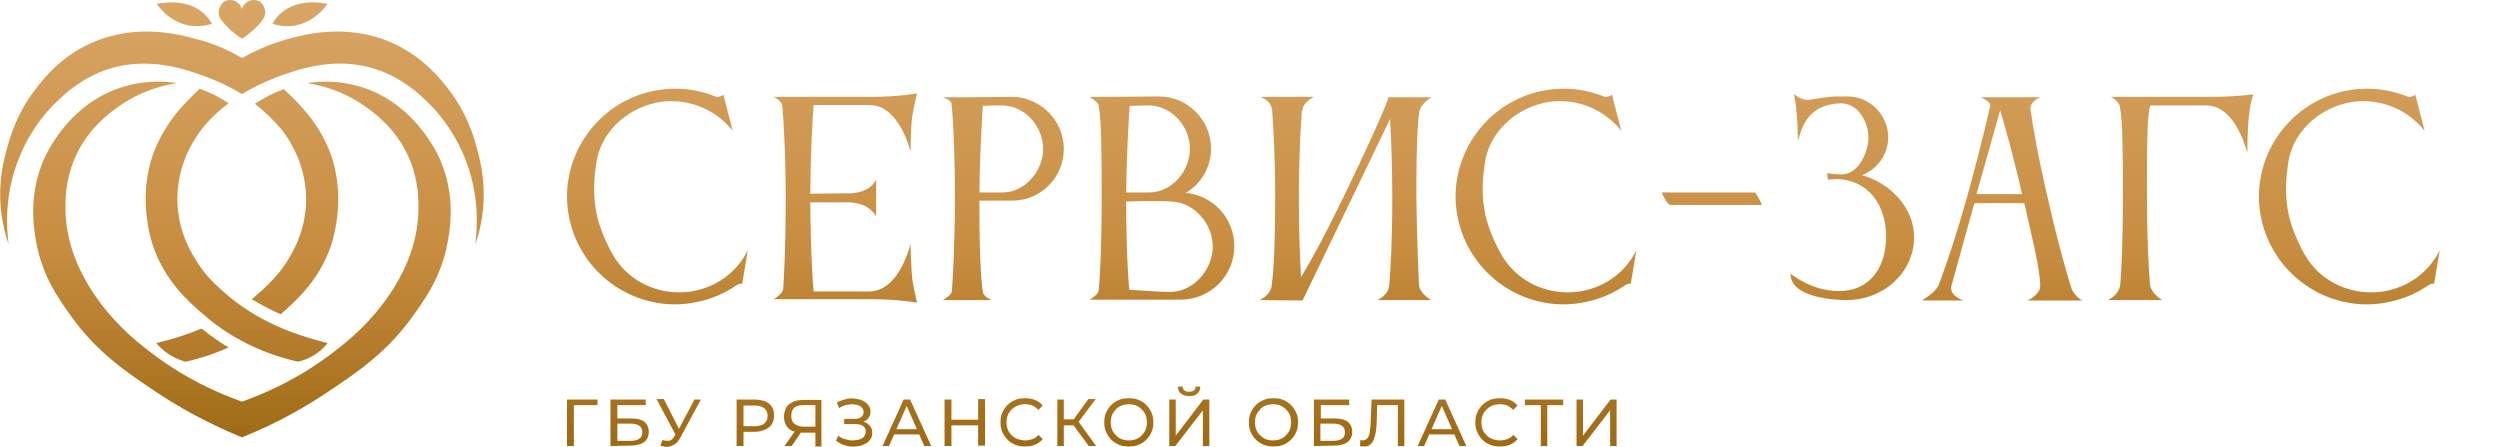 <?xml version="1.0" encoding="UTF-8"?> <svg xmlns="http://www.w3.org/2000/svg" xmlns:xlink="http://www.w3.org/1999/xlink" version="1.1" id="_Слой_1" x="0px" y="0px" viewBox="0 0 580.7 103.8" style="enable-background:new 0 0 580.7 103.8;" xml:space="preserve"> <style type="text/css"> .st0{fill:url(#SVGID_1_);} .st1{fill:url(#SVGID_00000131334510701030899870000000570407494830368689_);} .st2{fill:url(#SVGID_00000073711616994708132980000007942769341059162506_);} .st3{fill:url(#SVGID_00000063611040216722931940000016435295099794179463_);} .st4{fill:url(#SVGID_00000031925907860878597440000004478943950704884392_);} .st5{fill:url(#SVGID_00000065064989077042070310000007810472946903744913_);} .st6{fill:url(#SVGID_00000108305570315652838100000015396661305473749391_);} .st7{fill:url(#SVGID_00000165934522030008872150000016434896377978545026_);} .st8{fill:url(#SVGID_00000082336015904018885500000005549782410869574590_);} .st9{fill:url(#SVGID_00000039811899516096911550000017149250662222901420_);} .st10{fill:url(#SVGID_00000049941890158764524570000000058826534515999625_);} .st11{fill:url(#SVGID_00000070829363581927384460000000546923777034457534_);} .st12{fill:url(#SVGID_00000035505502169619106460000009573446961656848016_);} .st13{fill:url(#SVGID_00000108273584051201800330000002252993776684195734_);} .st14{fill:url(#SVGID_00000037670465803575935440000001295013271452981933_);} .st15{fill:url(#SVGID_00000078044199428147366350000017833839808167164326_);} .st16{fill:url(#SVGID_00000069394790675590323150000018445616149181322146_);} .st17{fill:url(#SVGID_00000119830397996600411730000017020485393588305057_);} .st18{fill:url(#SVGID_00000001636665205791228040000013167506314199630234_);} .st19{fill:url(#SVGID_00000144323684168027815930000010893568862015599750_);} .st20{fill:url(#SVGID_00000003805340697272602810000010165538089403310994_);} .st21{fill:url(#SVGID_00000175291473665371378860000000630478435218815150_);} .st22{fill:url(#SVGID_00000160186867118753607500000015591156901367057545_);} .st23{fill:url(#SVGID_00000083805189186289869640000003877560539351592582_);} .st24{fill:url(#SVGID_00000023252033628418512530000013127528579964309128_);} .st25{fill:url(#SVGID_00000117654496432040063300000017944578743802035851_);} .st26{fill:url(#SVGID_00000107574654975978723930000017299403390028887427_);} .st27{fill:url(#SVGID_00000120527542451766183280000015731173178232506545_);} .st28{fill:url(#SVGID_00000124874724289697417960000004510167848695950721_);} .st29{fill:url(#SVGID_00000095320480189892276440000010653292477410222489_);} .st30{fill:url(#SVGID_00000043443706081895596140000012196788804302061479_);} .st31{fill:url(#SVGID_00000050620843391879360180000008939448414771158203_);} .st32{fill:url(#SVGID_00000152951694483715543540000016669846651455802792_);} .st33{fill:url(#SVGID_00000041292108353169703630000010557828546560263590_);} .st34{fill:url(#SVGID_00000117653342832763004040000002524745570125728900_);} .st35{fill:url(#SVGID_00000001633114457189943110000010146264299465886128_);} .st36{fill:url(#SVGID_00000150818740834357917930000015961488920858445469_);} .st37{fill:url(#SVGID_00000104703533681301525910000012999724534114716564_);} </style> <g> <g> <linearGradient id="SVGID_1_" gradientUnits="userSpaceOnUse" x1="152.705" y1="-43.02" x2="152.705" y2="165.87" gradientTransform="matrix(1 0 0 -1 0 106)"> <stop offset="0" style="stop-color:#573700"></stop> <stop offset="0.12" style="stop-color:#8A5A00"></stop> <stop offset="0.43" style="stop-color:#C78C3F"></stop> <stop offset="0.85" style="stop-color:#E1B278"></stop> </linearGradient> <path class="st0" d="M138,43.9c0,2,0.2,3.9,0.6,5.9c0.8,3.7,2.7,7.7,4.2,10.1c3.2,5,8.8,8,14.9,8c1.3,0,2.6-0.1,3.9-0.4 c5.5-1.2,9.8-4.7,12.1-9.4l-1.3,7.8c-0.3-0.1-0.9,0.1-1.4,0.4c-2.6,1.8-5.6,3.1-8.9,3.8c-1.8,0.4-3.6,0.6-5.3,0.6 c-11.5,0-21.9-8-24.5-19.7c-0.4-1.8-0.6-3.6-0.6-5.3c0-11.5,8-21.9,19.7-24.5c1.8-0.4,3.7-0.6,5.5-0.6c3.3,0,6.5,0.7,9.5,1.9 c0.2,0.1,1.4-0.1,1.6-0.6l2.2,8.5c-3.4-4.3-8.6-6.9-14.2-6.9c-1.3,0-2.5,0.1-3.8,0.4c-7.1,1.6-12.8,7.2-13.7,14 C138.2,40,138,41.9,138,43.9L138,43.9z"></path> <linearGradient id="SVGID_00000077311353457085280940000003663839736936993965_" gradientUnits="userSpaceOnUse" x1="196.37" y1="-43.02" x2="196.37" y2="165.87" gradientTransform="matrix(1 0 0 -1 0 106)"> <stop offset="0" style="stop-color:#573700"></stop> <stop offset="0.12" style="stop-color:#8A5A00"></stop> <stop offset="0.43" style="stop-color:#C78C3F"></stop> <stop offset="0.85" style="stop-color:#E1B278"></stop> </linearGradient> <path style="fill:url(#SVGID_00000077311353457085280940000003663839736936993965_);" d="M182.5,46c0-10.5-0.5-18.1-0.8-21.5 c-0.1-1.1-2-2-2-2h22.7c6.2,0,10.6-0.8,10.6-0.8s-0.7,2.9-1.1,5.3c-0.4,3.1-0.4,8.3-0.4,8.3s-2.5-10.9-9.5-10.9h-13 c-0.3,3.4-0.7,10.7-0.8,20.6l9.1-0.1c5.1-0.1,6.2-3.2,6.2-3.2v8.6c0,0-1.3-3.1-6.2-3.3h-9.1c0.1,11.1,0.5,17.8,0.8,20.7H202 c7-0.1,9.5-11.1,9.5-11.1s0.1,5.3,0.4,8.3c0.4,2.4,1.1,5.4,1.1,5.4s-4.4-0.8-10.6-0.8h-22.7c0,0,1.9-1.1,2.2-2.2 C182.1,64.6,182.5,57.8,182.5,46L182.5,46z"></path> <linearGradient id="SVGID_00000173142814770522938240000017004341994459076778_" gradientUnits="userSpaceOnUse" x1="233.06" y1="-43.02" x2="233.06" y2="165.87" gradientTransform="matrix(1 0 0 -1 0 106)"> <stop offset="0" style="stop-color:#573700"></stop> <stop offset="0.12" style="stop-color:#8A5A00"></stop> <stop offset="0.43" style="stop-color:#C78C3F"></stop> <stop offset="0.85" style="stop-color:#E1B278"></stop> </linearGradient> <path style="fill:url(#SVGID_00000173142814770522938240000017004341994459076778_);" d="M227.5,46.6V49c0,10,0.4,16.3,0.8,18.8 c0.1,1.1,2,1.9,2,1.9H219c0,0,1.9-1,2.1-2c0.2-3.1,0.7-10.1,0.7-21.5S221.4,27.5,221,24c-0.1-0.8-2-1.4-2-1.4h4.4l11.6-0.1 c6.7,0,12.1,5.5,12.1,12.1s-5.3,12-12,12L227.5,46.6L227.5,46.6z M231.8,24.5c-1.1,0-2.4,0-3.5,0.1c-0.2,3.2-0.7,10.4-0.8,20.1 h5.4c5.2,0,9.4-5,9.4-10.1s-4-9.8-9.1-10.1L231.8,24.5L231.8,24.5z"></path> <linearGradient id="SVGID_00000167377989376870293170000013192707296204664236_" gradientUnits="userSpaceOnUse" x1="269.9" y1="-43.02" x2="269.9" y2="165.87" gradientTransform="matrix(1 0 0 -1 0 106)"> <stop offset="0" style="stop-color:#573700"></stop> <stop offset="0.12" style="stop-color:#8A5A00"></stop> <stop offset="0.43" style="stop-color:#C78C3F"></stop> <stop offset="0.85" style="stop-color:#E1B278"></stop> </linearGradient> <path style="fill:url(#SVGID_00000167377989376870293170000013192707296204664236_);" d="M253.1,22.5h4.4l11.7-0.1 c6.7,0,12.1,5.5,12.1,12.1c0,4.4-2.3,8.2-5.9,10.3c6.4,0.6,11.3,5.9,11.3,12.4c0,6.9-5.6,12.4-12.5,12.4h-21.1c0,0,2-1.1,2.1-2.1 c0.3-3.2,0.7-10.1,0.7-21.4s-0.1-18.5-0.7-21.6C255.1,23.6,253.1,22.6,253.1,22.5z M266.1,24.5c-1.2,0-2.5,0.1-3.7,0.1 c-0.2,3.2-0.7,10.4-0.8,20.1h5.4c5.2,0,9.4-5,9.4-10.1s-4-9.8-9.1-10.1C267.3,24.5,266.1,24.5,266.1,24.5z M272.2,46.8 c-1.6-0.1-3.8-0.1-6.1-0.1c-1.6,0-3.1,0.1-4.5,0.1c0,10.6,0.4,17.2,0.7,20.5c3.2,0.2,7,0.5,9.6,0.5c5.3,0,9.8-5.2,9.8-10.5 S277.5,47.1,272.2,46.8z"></path> <linearGradient id="SVGID_00000068641467747709012280000014387696554131973294_" gradientUnits="userSpaceOnUse" x1="312.7" y1="-43.02" x2="312.7" y2="165.87" gradientTransform="matrix(1 0 0 -1 0 106)"> <stop offset="0" style="stop-color:#573700"></stop> <stop offset="0.12" style="stop-color:#8A5A00"></stop> <stop offset="0.43" style="stop-color:#C78C3F"></stop> <stop offset="0.85" style="stop-color:#E1B278"></stop> </linearGradient> <path style="fill:url(#SVGID_00000068641467747709012280000014387696554131973294_);" d="M296.2,46c0-9.4-0.4-16.5-0.7-20.3 c-0.2-2.5-2.8-3.2-2.8-3.2h12.5c0,0-2.6,1.2-2.7,3.2h-0.1c-0.3,3.8-0.7,11-0.7,20.3c0,8.5,0.3,14.6,0.5,18.4 c2.5-4.1,6-10.6,10-18.9c6.9-14.3,10.3-22.2,10.3-22.9c0,0,0,0,0,0h10c0,0-2.4,1.3-2.8,3.3c-0.4,1.9-0.7,8.7-0.7,16.5V46 c0.1,10,0.6,20.2,0.6,20.2c0.2,2,2.8,3.5,2.8,3.5h-12.5c0,0,2.6-1,2.8-3.5c0.3-3.6,0.7-10.2,0.7-20.2c0-8-0.3-14.3-0.5-18.4 l-20.3,42.1v0.1l-10.1-0.1c0,0,2.7-1,2.9-3.5C295.9,62.6,296.2,56,296.2,46L296.2,46z"></path> <linearGradient id="SVGID_00000178171480097771378000000006988933409060103822_" gradientUnits="userSpaceOnUse" x1="359.075" y1="-43.02" x2="359.075" y2="165.87" gradientTransform="matrix(1 0 0 -1 0 106)"> <stop offset="0" style="stop-color:#573700"></stop> <stop offset="0.12" style="stop-color:#8A5A00"></stop> <stop offset="0.43" style="stop-color:#C78C3F"></stop> <stop offset="0.85" style="stop-color:#E1B278"></stop> </linearGradient> <path style="fill:url(#SVGID_00000178171480097771378000000006988933409060103822_);" d="M344.4,43.9c0,2,0.2,3.9,0.6,5.9 c0.8,3.7,2.7,7.7,4.2,10.1c3.2,5,8.8,8,14.9,8c1.3,0,2.6-0.1,3.9-0.4c5.5-1.2,9.8-4.7,12.1-9.4l-1.3,7.8c-0.3-0.1-0.9,0.1-1.4,0.4 c-2.6,1.8-5.6,3.1-8.9,3.8c-1.8,0.4-3.6,0.6-5.3,0.6c-11.5,0-21.9-8-24.5-19.7c-0.4-1.8-0.6-3.6-0.6-5.3c0-11.5,8-21.9,19.7-24.5 c1.8-0.4,3.7-0.6,5.5-0.6c3.3,0,6.5,0.7,9.5,1.9c0.2,0.1,1.4-0.1,1.6-0.6l2.2,8.5c-3.4-4.3-8.6-6.9-14.2-6.9 c-1.3,0-2.5,0.1-3.8,0.4c-7.1,1.6-12.8,7.2-13.7,14C344.6,40,344.4,41.9,344.4,43.9L344.4,43.9z"></path> <linearGradient id="SVGID_00000145759488344843778900000017630602691070129036_" gradientUnits="userSpaceOnUse" x1="397.66" y1="-43.02" x2="397.66" y2="165.87" gradientTransform="matrix(1 0 0 -1 0 106)"> <stop offset="0" style="stop-color:#573700"></stop> <stop offset="0.12" style="stop-color:#8A5A00"></stop> <stop offset="0.43" style="stop-color:#C78C3F"></stop> <stop offset="0.85" style="stop-color:#E1B278"></stop> </linearGradient> <path style="fill:url(#SVGID_00000145759488344843778900000017630602691070129036_);" d="M387.9,47.6c-0.5,0-1.9-2.6-1.9-2.9h21.6 c0.2,0,1.6,2.5,1.6,2.8v0.1H387.9L387.9,47.6z"></path> <linearGradient id="SVGID_00000091736161519183488010000010806123888700127412_" gradientUnits="userSpaceOnUse" x1="430.22" y1="-43.02" x2="430.22" y2="165.87" gradientTransform="matrix(1 0 0 -1 0 106)"> <stop offset="0" style="stop-color:#573700"></stop> <stop offset="0.12" style="stop-color:#8A5A00"></stop> <stop offset="0.43" style="stop-color:#C78C3F"></stop> <stop offset="0.85" style="stop-color:#E1B278"></stop> </linearGradient> <path style="fill:url(#SVGID_00000091736161519183488010000010806123888700127412_);" d="M444.6,55.1c0,8.1-7,14.6-15.7,14.6h-0.2 c-0.8,0-12.8-0.1-12.8-6.1l0,0c0.2,0,4.7,4,11.2,4h0.1c7,0,10.9-5.3,10.9-12.7s-4.2-13-11.2-13.3h-0.4c-1.4,0-1.9,0.2-1.9,0.2 s-0.2-1.4-0.2-1.6c0,0,0.8,0.3,3.4,0.3c3.9,0,6.2-5.2,6.2-8.5c0-3.7-2.4-8-6.4-8c-7.9,0.2-9.1,5.9-10,8.7v-0.6 c0-1.4-0.1-4.7-0.4-7.1c-0.3-2.4-0.5-3.2-0.5-3.2s1.3,1.4,3.3,1.4c0.3,0,0.6-0.1,1-0.1c1.8-0.4,3.9-0.6,5.3-0.7h2.9 c5.2,0,9.4,4.4,9.4,9.5c0,4-2.6,7.4-6.1,8.8C439.1,42.5,444.6,48.3,444.6,55.1L444.6,55.1z"></path> <linearGradient id="SVGID_00000044171115655428447710000005998462649039256980_" gradientUnits="userSpaceOnUse" x1="464.99" y1="-43.02" x2="464.99" y2="165.87" gradientTransform="matrix(1 0 0 -1 0 106)"> <stop offset="0" style="stop-color:#573700"></stop> <stop offset="0.12" style="stop-color:#8A5A00"></stop> <stop offset="0.43" style="stop-color:#C78C3F"></stop> <stop offset="0.85" style="stop-color:#E1B278"></stop> </linearGradient> <path style="fill:url(#SVGID_00000044171115655428447710000005998462649039256980_);" d="M450.4,66c4.3-11.5,8.2-25.5,11.9-41.4 v-0.1c0-1-2.2-1.9-2.2-1.9H474c0,0-2.4,0.7-2.4,2.8c0,0.1,0.1,0.2,0.1,0.4c0.5,3.5,1.6,10.2,4,20.4c2.1,9.4,4.1,16.4,5.3,20.3 c0.7,2.4,2.7,3.3,2.7,3.3h-12.7c0,0,2.9-1.4,2.9-3.3c0-3.8-1.7-10.6-3.7-19.3h-11.6l-5.3,19.1c-0.1,0.2-0.1,0.4-0.1,0.6 c0,2,2.9,2.9,2.9,2.9h-9.7C446.4,69.7,449.5,68.2,450.4,66L450.4,66z M469.7,45.1c-2.2-9.6-4.1-16.1-5.1-19.5l-5.5,19.5H469.7z"></path> <linearGradient id="SVGID_00000029033277553688848540000011315081669330240188_" gradientUnits="userSpaceOnUse" x1="506.54" y1="-43.02" x2="506.54" y2="165.87" gradientTransform="matrix(1 0 0 -1 0 106)"> <stop offset="0" style="stop-color:#573700"></stop> <stop offset="0.12" style="stop-color:#8A5A00"></stop> <stop offset="0.43" style="stop-color:#C78C3F"></stop> <stop offset="0.85" style="stop-color:#E1B278"></stop> </linearGradient> <path style="fill:url(#SVGID_00000029033277553688848540000011315081669330240188_);" d="M493.1,46.1c0-10.7,0-17.5-0.7-21.3 c-0.2-1.4-2.1-2.3-2.1-2.3h24.5c5.2-0.1,8.6-0.6,8.6-0.6s-0.7,1.9-1,4.9c-0.4,3.4-0.4,8.8-0.4,8.8s-2.5-11.1-9.5-11.1h-13 c-0.7,1.6-0.8,8.1-0.8,15.5v6.1c0,9.4,0.4,16.3,0.7,20c0.2,2,2.8,3.6,2.8,3.6h-12.6c0,0,2.6-1.1,2.9-3.6 C492.8,62.5,493.1,55.9,493.1,46.1L493.1,46.1z"></path> <linearGradient id="SVGID_00000098912781927307823510000016168340041578563511_" gradientUnits="userSpaceOnUse" x1="545.685" y1="-43.02" x2="545.685" y2="165.87" gradientTransform="matrix(1 0 0 -1 0 106)"> <stop offset="0" style="stop-color:#573700"></stop> <stop offset="0.12" style="stop-color:#8A5A00"></stop> <stop offset="0.43" style="stop-color:#C78C3F"></stop> <stop offset="0.85" style="stop-color:#E1B278"></stop> </linearGradient> <path style="fill:url(#SVGID_00000098912781927307823510000016168340041578563511_);" d="M531,43.9c0,2,0.2,3.9,0.6,5.9 c0.8,3.7,2.7,7.7,4.2,10.1c3.2,5,8.8,8,14.9,8c1.3,0,2.6-0.1,3.9-0.4c5.5-1.2,9.8-4.7,12.1-9.4l-1.3,7.8c-0.3-0.1-0.9,0.1-1.4,0.4 c-2.6,1.8-5.6,3.1-8.9,3.8c-1.8,0.4-3.6,0.6-5.3,0.6c-11.5,0-21.9-8-24.5-19.7c-0.4-1.8-0.6-3.6-0.6-5.3c0-11.5,8-21.9,19.7-24.5 c1.8-0.4,3.7-0.6,5.5-0.6c3.3,0,6.5,0.7,9.5,1.9c0.2,0.1,1.4-0.1,1.6-0.6l2.2,8.5c-3.4-4.3-8.6-6.9-14.2-6.9 c-1.3,0-2.5,0.1-3.8,0.4c-7.1,1.6-12.8,7.2-13.7,14C531.2,40,531,41.9,531,43.9L531,43.9z"></path> </g> <g> <linearGradient id="SVGID_00000016056453622899993830000010936899795772977595_" gradientUnits="userSpaceOnUse" x1="135.265" y1="-43.02" x2="135.265" y2="165.87" gradientTransform="matrix(1 0 0 -1 0 106)"> <stop offset="0" style="stop-color:#573700"></stop> <stop offset="0.12" style="stop-color:#8A5A00"></stop> <stop offset="0.43" style="stop-color:#C78C3F"></stop> <stop offset="0.85" style="stop-color:#E1B278"></stop> </linearGradient> <path style="fill:url(#SVGID_00000016056453622899993830000010936899795772977595_);" d="M131.7,103.6V92.8h7.1l0,1.3h-5.9 l0.4-0.4l0,9.9H131.7z"></path> <linearGradient id="SVGID_00000026135204463427975260000011123828901086081969_" gradientUnits="userSpaceOnUse" x1="146.255" y1="-43.02" x2="146.255" y2="165.87" gradientTransform="matrix(1 0 0 -1 0 106)"> <stop offset="0" style="stop-color:#573700"></stop> <stop offset="0.12" style="stop-color:#8A5A00"></stop> <stop offset="0.43" style="stop-color:#C78C3F"></stop> <stop offset="0.85" style="stop-color:#E1B278"></stop> </linearGradient> <path style="fill:url(#SVGID_00000026135204463427975260000011123828901086081969_);" d="M141.8,103.6V92.8h8.2v1.3h-6.6v3.1h3.4 c1.3,0,2.3,0.3,2.9,0.8s1,1.3,1,2.3s-0.4,1.9-1.1,2.4s-1.8,0.8-3.1,0.8L141.8,103.6L141.8,103.6z M143.4,102.4h3.1 c0.9,0,1.6-0.2,2-0.5c0.5-0.3,0.7-0.8,0.7-1.5c0-1.3-0.9-2-2.7-2h-3.1V102.4z"></path> <linearGradient id="SVGID_00000114752197333821107360000016249805225327321474_" gradientUnits="userSpaceOnUse" x1="157.67" y1="-43.02" x2="157.67" y2="165.87" gradientTransform="matrix(1 0 0 -1 0 106)"> <stop offset="0" style="stop-color:#573700"></stop> <stop offset="0.12" style="stop-color:#8A5A00"></stop> <stop offset="0.43" style="stop-color:#C78C3F"></stop> <stop offset="0.85" style="stop-color:#E1B278"></stop> </linearGradient> <path style="fill:url(#SVGID_00000114752197333821107360000016249805225327321474_);" d="M157.3,101.7l-4.8-9h1.7l3.9,7.7 L157.3,101.7L157.3,101.7z M153.9,102.2c0.5,0.2,1,0.2,1.5,0.2c0.4-0.1,0.9-0.4,1.2-1l0.5-0.8l0.2-0.2l4-7.6h1.5l-4.8,8.9 c-0.4,0.7-0.8,1.2-1.3,1.5c-0.5,0.3-1,0.5-1.6,0.6c-0.6,0-1.1-0.1-1.7-0.3L153.9,102.2L153.9,102.2z"></path> <linearGradient id="SVGID_00000083074010562934767840000007623290658486905534_" gradientUnits="userSpaceOnUse" x1="175.505" y1="-43.02" x2="175.505" y2="165.87" gradientTransform="matrix(1 0 0 -1 0 106)"> <stop offset="0" style="stop-color:#573700"></stop> <stop offset="0.12" style="stop-color:#8A5A00"></stop> <stop offset="0.43" style="stop-color:#C78C3F"></stop> <stop offset="0.85" style="stop-color:#E1B278"></stop> </linearGradient> <path style="fill:url(#SVGID_00000083074010562934767840000007623290658486905534_);" d="M171.1,103.6V92.8h4.2 c0.9,0,1.8,0.2,2.4,0.4c0.7,0.3,1.2,0.7,1.6,1.3s0.5,1.2,0.5,2s-0.2,1.5-0.5,2s-0.9,1-1.6,1.3s-1.5,0.5-2.4,0.5H172l0.7-0.7v4 H171.1L171.1,103.6z M172.7,99.7L172,99h3.3c1,0,1.7-0.2,2.2-0.6s0.8-1,0.8-1.8s-0.3-1.4-0.8-1.8c-0.5-0.4-1.3-0.6-2.2-0.6H172 l0.7-0.8V99.7L172.7,99.7z"></path> <linearGradient id="SVGID_00000016797944077162445610000010345213136485035948_" gradientUnits="userSpaceOnUse" x1="186.535" y1="-43.02" x2="186.535" y2="165.87" gradientTransform="matrix(1 0 0 -1 0 106)"> <stop offset="0" style="stop-color:#573700"></stop> <stop offset="0.12" style="stop-color:#8A5A00"></stop> <stop offset="0.43" style="stop-color:#C78C3F"></stop> <stop offset="0.85" style="stop-color:#E1B278"></stop> </linearGradient> <path style="fill:url(#SVGID_00000016797944077162445610000010345213136485035948_);" d="M189.4,103.6v-3.5l0.4,0.4h-3.4 c-0.9,0-1.6-0.2-2.3-0.4s-1.1-0.7-1.5-1.3c-0.3-0.6-0.5-1.2-0.5-2s0.2-1.5,0.5-2.1s0.9-1,1.5-1.3s1.4-0.5,2.3-0.5h4.4v10.8H189.4 L189.4,103.6z M182.2,103.6l2.7-3.8h1.6l-2.6,3.8H182.2z M189.4,99.6v-5.9l0.4,0.4h-3.2c-0.9,0-1.6,0.2-2.1,0.6s-0.7,1.1-0.7,1.9 s0.2,1.4,0.7,1.8s1.2,0.7,2.1,0.7h3.3L189.4,99.6L189.4,99.6z"></path> <linearGradient id="SVGID_00000178181991419665619480000014950271540940657064_" gradientUnits="userSpaceOnUse" x1="198.49" y1="-43.02" x2="198.49" y2="165.87" gradientTransform="matrix(1 0 0 -1 0 106)"> <stop offset="0" style="stop-color:#573700"></stop> <stop offset="0.12" style="stop-color:#8A5A00"></stop> <stop offset="0.43" style="stop-color:#C78C3F"></stop> <stop offset="0.85" style="stop-color:#E1B278"></stop> </linearGradient> <path style="fill:url(#SVGID_00000178181991419665619480000014950271540940657064_);" d="M194.2,102.4l0.5-1.2 c0.5,0.4,1,0.7,1.6,0.8c0.6,0.2,1.1,0.3,1.7,0.3c0.6,0,1.1-0.1,1.6-0.2c0.5-0.2,0.9-0.4,1.1-0.7s0.4-0.7,0.4-1.2 c0-0.6-0.2-1-0.7-1.3c-0.4-0.3-1.1-0.4-1.9-0.4h-2.4v-1.2h2.3c0.7,0,1.2-0.1,1.6-0.4c0.4-0.3,0.6-0.7,0.6-1.2c0-0.4-0.1-0.7-0.4-1 c-0.2-0.3-0.6-0.5-0.9-0.6c-0.4-0.1-0.9-0.2-1.4-0.2s-1,0.1-1.5,0.2s-1,0.4-1.5,0.7l-0.5-1.3c0.7-0.4,1.4-0.6,2.1-0.8 s1.4-0.2,2.1-0.1s1.3,0.2,1.8,0.5c0.5,0.2,1,0.6,1.3,1s0.5,0.9,0.5,1.5c0,0.5-0.1,1-0.4,1.4c-0.3,0.4-0.6,0.7-1.1,0.9 s-1,0.3-1.7,0.3l0.1-0.4c0.7,0,1.4,0.1,1.9,0.3c0.5,0.2,0.9,0.6,1.2,1c0.3,0.4,0.4,0.9,0.4,1.5c0,0.5-0.1,1-0.4,1.4 c-0.3,0.4-0.6,0.8-1.1,1c-0.5,0.3-1,0.5-1.6,0.6c-0.6,0.1-1.2,0.2-1.8,0.1c-0.6,0-1.3-0.2-1.9-0.4 C195.4,103.1,194.8,102.8,194.2,102.4L194.2,102.4z"></path> <linearGradient id="SVGID_00000151537545931698359760000013478566521183533187_" gradientUnits="userSpaceOnUse" x1="210.72" y1="-43.02" x2="210.72" y2="165.87" gradientTransform="matrix(1 0 0 -1 0 106)"> <stop offset="0" style="stop-color:#573700"></stop> <stop offset="0.12" style="stop-color:#8A5A00"></stop> <stop offset="0.43" style="stop-color:#C78C3F"></stop> <stop offset="0.85" style="stop-color:#E1B278"></stop> </linearGradient> <path style="fill:url(#SVGID_00000151537545931698359760000013478566521183533187_);" d="M205,103.6l4.9-10.8h1.5l4.9,10.8h-1.6 l-4.4-10h0.6l-4.4,10H205L205,103.6z M207.1,100.9l0.4-1.2h6.1l0.4,1.2H207.1z"></path> <linearGradient id="SVGID_00000134942040957382831140000012265756408491140249_" gradientUnits="userSpaceOnUse" x1="224.1" y1="-43.02" x2="224.1" y2="165.87" gradientTransform="matrix(1 0 0 -1 0 106)"> <stop offset="0" style="stop-color:#573700"></stop> <stop offset="0.12" style="stop-color:#8A5A00"></stop> <stop offset="0.43" style="stop-color:#C78C3F"></stop> <stop offset="0.85" style="stop-color:#E1B278"></stop> </linearGradient> <path style="fill:url(#SVGID_00000134942040957382831140000012265756408491140249_);" d="M221,103.6h-1.6V92.8h1.6V103.6z M227.4,98.8h-6.5v-1.3h6.5V98.8z M227.2,92.7h1.6v10.8h-1.6C227.2,103.6,227.2,92.8,227.2,92.7z"></path> <linearGradient id="SVGID_00000114791973594719187430000003258920083446927513_" gradientUnits="userSpaceOnUse" x1="237.355" y1="-43.02" x2="237.355" y2="165.87" gradientTransform="matrix(1 0 0 -1 0 106)"> <stop offset="0" style="stop-color:#573700"></stop> <stop offset="0.12" style="stop-color:#8A5A00"></stop> <stop offset="0.43" style="stop-color:#C78C3F"></stop> <stop offset="0.85" style="stop-color:#E1B278"></stop> </linearGradient> <path style="fill:url(#SVGID_00000114791973594719187430000003258920083446927513_);" d="M238.1,103.7c-0.8,0-1.6-0.1-2.3-0.4 c-0.7-0.3-1.3-0.7-1.8-1.2s-0.9-1.1-1.2-1.8s-0.4-1.4-0.4-2.2s0.1-1.5,0.4-2.2s0.7-1.3,1.2-1.8s1.1-0.9,1.8-1.2 c0.7-0.3,1.5-0.4,2.3-0.4s1.6,0.1,2.3,0.4c0.7,0.3,1.3,0.7,1.8,1.3l-1,1c-0.4-0.4-0.9-0.8-1.4-1c-0.5-0.2-1.1-0.3-1.7-0.3 s-1.2,0.1-1.7,0.3s-1,0.5-1.4,0.9s-0.7,0.8-0.9,1.3s-0.3,1.1-0.3,1.7s0.1,1.2,0.3,1.7s0.5,0.9,0.9,1.3s0.8,0.7,1.4,0.9 s1.1,0.3,1.7,0.3s1.1-0.1,1.7-0.3s1-0.5,1.4-1l1,1c-0.5,0.6-1.1,1-1.8,1.3S239,103.7,238.1,103.7L238.1,103.7z"></path> <linearGradient id="SVGID_00000081630843625928970270000016245527845822607757_" gradientUnits="userSpaceOnUse" x1="250.105" y1="-43.02" x2="250.105" y2="165.87" gradientTransform="matrix(1 0 0 -1 0 106)"> <stop offset="0" style="stop-color:#573700"></stop> <stop offset="0.12" style="stop-color:#8A5A00"></stop> <stop offset="0.43" style="stop-color:#C78C3F"></stop> <stop offset="0.85" style="stop-color:#E1B278"></stop> </linearGradient> <path style="fill:url(#SVGID_00000081630843625928970270000016245527845822607757_);" d="M245.6,103.6V92.8h1.5v10.8H245.6z M246.6,98.8v-1.4h3.5v1.4H246.6z M250.3,98.3l-1.4-0.2l3.9-5.4h1.7L250.3,98.3L250.3,98.3z M252.9,103.6l-3.9-5.3l1.2-0.8 l4.4,6.1L252.9,103.6L252.9,103.6z"></path> <linearGradient id="SVGID_00000047767996224288153900000004592297569584606626_" gradientUnits="userSpaceOnUse" x1="262.235" y1="-43.02" x2="262.235" y2="165.87" gradientTransform="matrix(1 0 0 -1 0 106)"> <stop offset="0" style="stop-color:#573700"></stop> <stop offset="0.12" style="stop-color:#8A5A00"></stop> <stop offset="0.43" style="stop-color:#C78C3F"></stop> <stop offset="0.85" style="stop-color:#E1B278"></stop> </linearGradient> <path style="fill:url(#SVGID_00000047767996224288153900000004592297569584606626_);" d="M262.2,103.7c-0.8,0-1.6-0.1-2.3-0.4 s-1.3-0.7-1.8-1.2c-0.5-0.5-0.9-1.1-1.2-1.8c-0.3-0.7-0.4-1.4-0.4-2.2s0.1-1.5,0.4-2.2c0.3-0.7,0.7-1.3,1.2-1.8s1.1-0.9,1.8-1.2 c0.7-0.3,1.5-0.4,2.3-0.4s1.6,0.1,2.3,0.4s1.3,0.7,1.8,1.2s0.9,1.1,1.2,1.8c0.3,0.7,0.4,1.4,0.4,2.2s-0.1,1.5-0.4,2.2 s-0.7,1.3-1.2,1.8c-0.5,0.5-1.1,0.9-1.8,1.2S263.1,103.7,262.2,103.7L262.2,103.7z M262.2,102.3c0.6,0,1.2-0.1,1.7-0.3 s1-0.5,1.3-0.9c0.4-0.4,0.7-0.8,0.9-1.3s0.3-1.1,0.3-1.7s-0.1-1.2-0.3-1.7c-0.2-0.5-0.5-0.9-0.9-1.3c-0.4-0.4-0.8-0.7-1.3-0.9 s-1.1-0.3-1.7-0.3s-1.1,0.1-1.7,0.3c-0.5,0.2-1,0.5-1.3,0.9s-0.7,0.8-0.9,1.3c-0.2,0.5-0.3,1.1-0.3,1.7s0.1,1.2,0.3,1.7 c0.2,0.5,0.5,0.9,0.9,1.3s0.8,0.7,1.3,0.9S261.6,102.3,262.2,102.3z"></path> <linearGradient id="SVGID_00000140714385594518262790000005972348432091179178_" gradientUnits="userSpaceOnUse" x1="276.325" y1="-43.02" x2="276.325" y2="165.87" gradientTransform="matrix(1 0 0 -1 0 106)"> <stop offset="0" style="stop-color:#573700"></stop> <stop offset="0.12" style="stop-color:#8A5A00"></stop> <stop offset="0.43" style="stop-color:#C78C3F"></stop> <stop offset="0.85" style="stop-color:#E1B278"></stop> </linearGradient> <path style="fill:url(#SVGID_00000140714385594518262790000005972348432091179178_);" d="M271.6,103.6V92.8h1.5v8.4l6.4-8.4h1.4 v10.8h-1.5v-8.3l-6.4,8.3H271.6L271.6,103.6z M276.3,92c-0.9,0-1.5-0.2-2-0.6c-0.5-0.4-0.7-0.9-0.7-1.6h1.1c0,0.4,0.2,0.7,0.4,0.9 c0.3,0.2,0.7,0.3,1.1,0.3s0.8-0.1,1.1-0.3s0.4-0.5,0.4-0.9h1.1c0,0.7-0.2,1.2-0.7,1.6C277.8,91.8,277.1,92,276.3,92L276.3,92z"></path> <linearGradient id="SVGID_00000069368834048362563430000007067853408267350177_" gradientUnits="userSpaceOnUse" x1="295.755" y1="-43.02" x2="295.755" y2="165.87" gradientTransform="matrix(1 0 0 -1 0 106)"> <stop offset="0" style="stop-color:#573700"></stop> <stop offset="0.12" style="stop-color:#8A5A00"></stop> <stop offset="0.43" style="stop-color:#C78C3F"></stop> <stop offset="0.85" style="stop-color:#E1B278"></stop> </linearGradient> <path style="fill:url(#SVGID_00000069368834048362563430000007067853408267350177_);" d="M295.8,103.7c-0.8,0-1.6-0.1-2.3-0.4 s-1.3-0.7-1.8-1.2c-0.5-0.5-0.9-1.1-1.2-1.8c-0.3-0.7-0.4-1.4-0.4-2.2s0.1-1.5,0.4-2.2c0.3-0.7,0.7-1.3,1.2-1.8s1.1-0.9,1.8-1.2 c0.7-0.3,1.5-0.4,2.3-0.4s1.6,0.1,2.3,0.4s1.3,0.7,1.8,1.2s0.9,1.1,1.2,1.8c0.3,0.7,0.4,1.4,0.4,2.2s-0.1,1.5-0.4,2.2 s-0.7,1.3-1.2,1.8c-0.5,0.5-1.1,0.9-1.8,1.2S296.6,103.7,295.8,103.7L295.8,103.7z M295.7,102.3c0.6,0,1.2-0.1,1.7-0.3 s1-0.5,1.3-0.9c0.4-0.4,0.7-0.8,0.9-1.3s0.3-1.1,0.3-1.7s-0.1-1.2-0.3-1.7c-0.2-0.5-0.5-0.9-0.9-1.3c-0.4-0.4-0.8-0.7-1.3-0.9 s-1.1-0.3-1.7-0.3s-1.1,0.1-1.7,0.3c-0.5,0.2-1,0.5-1.3,0.9s-0.7,0.8-0.9,1.3c-0.2,0.5-0.3,1.1-0.3,1.7s0.1,1.2,0.3,1.7 c0.2,0.5,0.5,0.9,0.9,1.3s0.8,0.7,1.3,0.9S295.1,102.3,295.7,102.3z"></path> <linearGradient id="SVGID_00000002378975385232625980000012455393721646646961_" gradientUnits="userSpaceOnUse" x1="309.615" y1="-43.02" x2="309.615" y2="165.87" gradientTransform="matrix(1 0 0 -1 0 106)"> <stop offset="0" style="stop-color:#573700"></stop> <stop offset="0.12" style="stop-color:#8A5A00"></stop> <stop offset="0.43" style="stop-color:#C78C3F"></stop> <stop offset="0.85" style="stop-color:#E1B278"></stop> </linearGradient> <path style="fill:url(#SVGID_00000002378975385232625980000012455393721646646961_);" d="M305.2,103.6V92.8h8.2v1.3h-6.6v3.1h3.4 c1.3,0,2.3,0.3,2.9,0.8s1,1.3,1,2.3s-0.4,1.9-1.1,2.4s-1.8,0.8-3.1,0.8L305.2,103.6L305.2,103.6z M306.7,102.4h3 c0.9,0,1.6-0.2,2-0.5c0.5-0.3,0.7-0.8,0.7-1.5c0-1.3-0.9-2-2.7-2h-3V102.4z"></path> <linearGradient id="SVGID_00000158743490574698009180000003547917264232104889_" gradientUnits="userSpaceOnUse" x1="321.07" y1="-43.02" x2="321.07" y2="165.87" gradientTransform="matrix(1 0 0 -1 0 106)"> <stop offset="0" style="stop-color:#573700"></stop> <stop offset="0.12" style="stop-color:#8A5A00"></stop> <stop offset="0.43" style="stop-color:#C78C3F"></stop> <stop offset="0.85" style="stop-color:#E1B278"></stop> </linearGradient> <path style="fill:url(#SVGID_00000158743490574698009180000003547917264232104889_);" d="M316.9,103.7c-0.2,0-0.3,0-0.5,0 s-0.3-0.1-0.5-0.1l0.1-1.4c0.2,0,0.3,0.1,0.5,0.1c0.5,0,0.8-0.2,1.1-0.5s0.5-0.9,0.6-1.6c0.1-0.7,0.2-1.7,0.2-2.8l0.2-4.6h7.6 v10.8h-1.5v-9.9l0.4,0.4h-5.5l0.3-0.4l-0.1,3.6c0,1.1-0.1,2-0.2,2.8c-0.1,0.8-0.3,1.5-0.5,2c-0.2,0.5-0.5,0.9-0.9,1.2 C317.9,103.6,317.4,103.7,316.9,103.7z"></path> <linearGradient id="SVGID_00000120534958419513883030000000005430290977677198_" gradientUnits="userSpaceOnUse" x1="334.95" y1="-43.02" x2="334.95" y2="165.87" gradientTransform="matrix(1 0 0 -1 0 106)"> <stop offset="0" style="stop-color:#573700"></stop> <stop offset="0.12" style="stop-color:#8A5A00"></stop> <stop offset="0.43" style="stop-color:#C78C3F"></stop> <stop offset="0.85" style="stop-color:#E1B278"></stop> </linearGradient> <path style="fill:url(#SVGID_00000120534958419513883030000000005430290977677198_);" d="M329.3,103.6l4.9-10.8h1.5l4.9,10.8H339 l-4.4-10h0.6l-4.4,10H329.3z M331.4,100.9l0.4-1.2h6.1l0.5,1.2H331.4L331.4,100.9z"></path> <linearGradient id="SVGID_00000074415877220815596040000013150680260522517158_" gradientUnits="userSpaceOnUse" x1="347.565" y1="-43.02" x2="347.565" y2="165.87" gradientTransform="matrix(1 0 0 -1 0 106)"> <stop offset="0" style="stop-color:#573700"></stop> <stop offset="0.12" style="stop-color:#8A5A00"></stop> <stop offset="0.43" style="stop-color:#C78C3F"></stop> <stop offset="0.85" style="stop-color:#E1B278"></stop> </linearGradient> <path style="fill:url(#SVGID_00000074415877220815596040000013150680260522517158_);" d="M348.4,103.7c-0.8,0-1.6-0.1-2.3-0.4 c-0.7-0.3-1.3-0.7-1.8-1.2s-0.9-1.1-1.2-1.8s-0.4-1.4-0.4-2.2s0.1-1.5,0.4-2.2s0.7-1.3,1.2-1.8s1.1-0.9,1.8-1.2 c0.7-0.3,1.5-0.4,2.3-0.4s1.6,0.1,2.3,0.4c0.7,0.3,1.3,0.7,1.8,1.3l-1,1c-0.4-0.4-0.9-0.8-1.4-1c-0.5-0.2-1.1-0.3-1.7-0.3 s-1.2,0.1-1.7,0.3s-1,0.5-1.4,0.9s-0.7,0.8-0.9,1.3c-0.2,0.5-0.3,1.1-0.3,1.7s0.1,1.2,0.3,1.7c0.2,0.5,0.5,0.9,0.9,1.3 s0.8,0.7,1.4,0.9s1.1,0.3,1.7,0.3s1.1-0.1,1.7-0.3s1-0.5,1.4-1l1,1c-0.5,0.6-1.1,1-1.8,1.3S349.2,103.7,348.4,103.7L348.4,103.7z"></path> <linearGradient id="SVGID_00000129923633440810526750000002761954772424871834_" gradientUnits="userSpaceOnUse" x1="358.645" y1="-43.02" x2="358.645" y2="165.87" gradientTransform="matrix(1 0 0 -1 0 106)"> <stop offset="0" style="stop-color:#573700"></stop> <stop offset="0.12" style="stop-color:#8A5A00"></stop> <stop offset="0.43" style="stop-color:#C78C3F"></stop> <stop offset="0.85" style="stop-color:#E1B278"></stop> </linearGradient> <path style="fill:url(#SVGID_00000129923633440810526750000002761954772424871834_);" d="M357.9,103.6v-9.9l0.4,0.4h-4.1v-1.3h8.9 v1.3H359l0.4-0.4v9.9H357.9L357.9,103.6z"></path> <linearGradient id="SVGID_00000096776082990262655200000004572374522951799999_" gradientUnits="userSpaceOnUse" x1="370.845" y1="-43.02" x2="370.845" y2="165.87" gradientTransform="matrix(1 0 0 -1 0 106)"> <stop offset="0" style="stop-color:#573700"></stop> <stop offset="0.12" style="stop-color:#8A5A00"></stop> <stop offset="0.43" style="stop-color:#C78C3F"></stop> <stop offset="0.85" style="stop-color:#E1B278"></stop> </linearGradient> <path style="fill:url(#SVGID_00000096776082990262655200000004572374522951799999_);" d="M366.2,103.6V92.8h1.5v8.4l6.4-8.4h1.4 v10.8H374v-8.3l-6.4,8.3H366.2L366.2,103.6z"></path> </g> </g> <g> <linearGradient id="SVGID_00000084503687449458338900000017349824201994749573_" gradientUnits="userSpaceOnUse" x1="42.815" y1="-43.02" x2="42.815" y2="165.87" gradientTransform="matrix(1 0 0 -1 0 106)"> <stop offset="0" style="stop-color:#573700"></stop> <stop offset="0.12" style="stop-color:#8A5A00"></stop> <stop offset="0.43" style="stop-color:#C78C3F"></stop> <stop offset="0.85" style="stop-color:#E1B278"></stop> </linearGradient> <path style="fill:url(#SVGID_00000084503687449458338900000017349824201994749573_);" d="M43.8,5.9c2.4,0.4,4.4,0,5.4-0.4 c-0.6-1.1-1.3-1.9-1.9-2.4c-4-3.6-9.9-2.4-10.9-2.2C37,1.7,39.3,5,43.8,5.9L43.8,5.9z"></path> <linearGradient id="SVGID_00000034802728669592925230000008746261446519852422_" gradientUnits="userSpaceOnUse" x1="54.976" y1="-43.02" x2="54.976" y2="165.87" gradientTransform="matrix(1 0 0 -1 0 106)"> <stop offset="0" style="stop-color:#573700"></stop> <stop offset="0.12" style="stop-color:#8A5A00"></stop> <stop offset="0.43" style="stop-color:#C78C3F"></stop> <stop offset="0.85" style="stop-color:#E1B278"></stop> </linearGradient> <path style="fill:url(#SVGID_00000034802728669592925230000008746261446519852422_);" d="M51.5,67.4c-1.8-1.6-3.6-3.3-5.5-6.2 c-1.4-2.2-4.9-7.5-4.8-15.3c0.1-7,3-12.2,5-15c2-2.9,5.2-5.7,6.9-6.9c-2-1.4-4.3-2.5-6.7-3.4c-1.3,1.2-3.3,3.2-4.7,4.8 c-1.1,1.3-4.1,5-6,10C31.9,45.7,35,55.4,35.5,57c2.8,8.2,8.1,12.9,11.7,16c8,7,16.6,9.8,22,11c0.3-0.1,0.5-0.1,0.8-0.2 c2.8-0.8,4.8-2.5,6.1-4.1c-0.3-0.1-0.8-0.2-1.5-0.4C69.8,78,60,75.2,51.5,67.4L51.5,67.4z"></path> <linearGradient id="SVGID_00000039112244571007244310000014215374413862092977_" gradientUnits="userSpaceOnUse" x1="56.2" y1="-43.02" x2="56.2" y2="165.87" gradientTransform="matrix(1 0 0 -1 0 106)"> <stop offset="0" style="stop-color:#573700"></stop> <stop offset="0.12" style="stop-color:#8A5A00"></stop> <stop offset="0.43" style="stop-color:#C78C3F"></stop> <stop offset="0.85" style="stop-color:#E1B278"></stop> </linearGradient> <path style="fill:url(#SVGID_00000039112244571007244310000014215374413862092977_);" d="M110.7,34.2c-0.7-2.6-2.2-7.8-6.4-13.3 c-1.9-2.5-5.9-7.6-13.1-10.9C80.7,5.3,70.7,8,66.7,9.1c-4.6,1.3-8.2,3.1-10.5,4.4c-2.3-1.4-5.8-3.2-10.5-4.4 c-4-1.1-14-3.8-24.5,0.9C14,13.2,10,18.4,8.1,20.9c-4.2,5.5-5.7,10.8-6.4,13.3c-0.9,3.1-2.6,9.6-1,17.7c0.4,2,0.9,3.7,1.3,4.8 C1.5,52.9,1,45.4,4.3,37c2.9-7.4,7.3-11.9,8.6-13.1c2.2-2.2,6.2-5.9,12.4-7.9c9.5-3,18.2,0.2,23,2c3.4,1.3,6,2.7,7.8,3.8 c0,0,0,0,0.1,0c0,0,0.1,0,0.1,0c1.8-1.1,4.4-2.5,7.8-3.8c4.8-1.8,13.5-5,23-2c6.2,2,10.2,5.7,12.4,7.9c1.3,1.3,5.7,5.7,8.6,13.1 c3.3,8.4,2.8,15.9,2.3,19.8c0.4-1.2,0.9-2.8,1.3-4.8C113.3,43.8,111.6,37.3,110.7,34.2L110.7,34.2z"></path> <linearGradient id="SVGID_00000158743586742489098160000001769905458423918480_" gradientUnits="userSpaceOnUse" x1="69.595" y1="-43.02" x2="69.595" y2="165.87" gradientTransform="matrix(1 0 0 -1 0 106)"> <stop offset="0" style="stop-color:#573700"></stop> <stop offset="0.12" style="stop-color:#8A5A00"></stop> <stop offset="0.43" style="stop-color:#C78C3F"></stop> <stop offset="0.85" style="stop-color:#E1B278"></stop> </linearGradient> <path style="fill:url(#SVGID_00000158743586742489098160000001769905458423918480_);" d="M68.7,5.9c-2.4,0.4-4.4,0-5.4-0.4 c0.6-1.1,1.3-1.9,1.9-2.4c4-3.6,9.9-2.4,10.9-2.2C75.5,1.7,73.1,5,68.7,5.9L68.7,5.9z"></path> <linearGradient id="SVGID_00000155824558252793368930000004056816578000907660_" gradientUnits="userSpaceOnUse" x1="56.19" y1="-43.02" x2="56.19" y2="165.87" gradientTransform="matrix(1 0 0 -1 0 106)"> <stop offset="0" style="stop-color:#573700"></stop> <stop offset="0.12" style="stop-color:#8A5A00"></stop> <stop offset="0.43" style="stop-color:#C78C3F"></stop> <stop offset="0.85" style="stop-color:#E1B278"></stop> </linearGradient> <path style="fill:url(#SVGID_00000155824558252793368930000004056816578000907660_);" d="M59.7,0.1c-1.4-0.4-3,0.4-3.5,2 c-0.5-1.6-2.1-2.4-3.5-2c-1.4,0.4-2,2-1.9,3.1c0.1,0.8,0.5,1.3,0.8,1.7c0.8,1,2.2,2.5,4.6,4.1c2.4-1.6,3.8-3.1,4.6-4.1 c0.3-0.4,0.7-1,0.8-1.7C61.7,2.1,61.1,0.5,59.7,0.1L59.7,0.1z"></path> <linearGradient id="SVGID_00000053518830171620933420000017539690175972012190_" gradientUnits="userSpaceOnUse" x1="56.21" y1="-43.02" x2="56.21" y2="165.87" gradientTransform="matrix(1 0 0 -1 0 106)"> <stop offset="0" style="stop-color:#573700"></stop> <stop offset="0.12" style="stop-color:#8A5A00"></stop> <stop offset="0.43" style="stop-color:#C78C3F"></stop> <stop offset="0.85" style="stop-color:#E1B278"></stop> </linearGradient> <path style="fill:url(#SVGID_00000053518830171620933420000017539690175972012190_);" d="M102.2,37c-0.7-1.5-6.1-13.4-19-17 c-4.9-1.4-9.2-1.1-11.9-0.7c3.2,0.5,8.6,1.8,13.9,5.7c2.1,1.5,6.1,4.5,9,10c2.9,5.6,3,10.6,3,13c0.1,14.8-10.5,25.4-13,28 c-2.6,2.6-4.8,4.3-7,6c-8,6.1-15.7,9.4-21,11.3c-5.3-1.9-13-5.2-21-11.3c-2.2-1.7-4.4-3.4-7-6c-2.5-2.6-13.1-13.2-13-28 c0-2.4,0.1-7.4,3-13c2.9-5.5,6.9-8.5,9-10c5.3-3.9,10.7-5.2,13.9-5.7c-2.7-0.4-7-0.7-11.9,0.7c-13,3.6-18.3,15.5-19,17 c-3.4,7.8-2.5,14.9-2,18c1.2,8.2,4.9,13.7,8,18c6.1,8.7,13.1,13.4,20,18c4.6,3.1,11.3,7,20,10.6c8.7-3.5,15.4-7.5,20-10.6 c6.9-4.6,13.9-9.3,20-18c3.1-4.3,6.8-9.8,8-18C104.7,51.9,105.6,44.8,102.2,37z"></path> <linearGradient id="SVGID_00000055704798117241349620000011009751241795369100_" gradientUnits="userSpaceOnUse" x1="44.695" y1="-43.02" x2="44.695" y2="165.87" gradientTransform="matrix(1 0 0 -1 0 106)"> <stop offset="0" style="stop-color:#573700"></stop> <stop offset="0.12" style="stop-color:#8A5A00"></stop> <stop offset="0.43" style="stop-color:#C78C3F"></stop> <stop offset="0.85" style="stop-color:#E1B278"></stop> </linearGradient> <path style="fill:url(#SVGID_00000055704798117241349620000011009751241795369100_);" d="M37.8,79.3c-0.6,0.2-1.1,0.3-1.5,0.4 c1.3,1.5,3.3,3.2,6.1,4.1c0.3,0.1,0.5,0.2,0.8,0.2c2.7-0.6,6.1-1.6,9.9-3.3c-2.2-1.3-4.3-2.8-6.3-4.4C43.2,77.8,40,78.8,37.8,79.3 L37.8,79.3z"></path> <linearGradient id="SVGID_00000115477800123914437680000006618858103802954880_" gradientUnits="userSpaceOnUse" x1="68.609" y1="-43.02" x2="68.609" y2="165.87" gradientTransform="matrix(1 0 0 -1 0 106)"> <stop offset="0" style="stop-color:#573700"></stop> <stop offset="0.12" style="stop-color:#8A5A00"></stop> <stop offset="0.43" style="stop-color:#C78C3F"></stop> <stop offset="0.85" style="stop-color:#E1B278"></stop> </linearGradient> <path style="fill:url(#SVGID_00000115477800123914437680000006618858103802954880_);" d="M65.2,73c3.6-3.2,8.9-7.8,11.7-16 c0.5-1.6,3.6-11.3-0.2-21.5c-1.9-5.1-5-8.8-6.1-10c-1.3-1.6-3.3-3.5-4.7-4.8c-2.4,0.9-4.6,2-6.7,3.4c1.6,1.2,4.8,4.1,6.9,6.9 c2,2.8,4.9,8,5,15c0.1,7.7-3.4,13.1-4.8,15.3c-1.9,2.8-3.7,4.5-5.5,6.2c-0.8,0.7-1.5,1.3-2.3,2C60.8,70.9,63.1,72.1,65.2,73 C65.2,73,65.2,73,65.2,73z"></path> </g> </svg> 